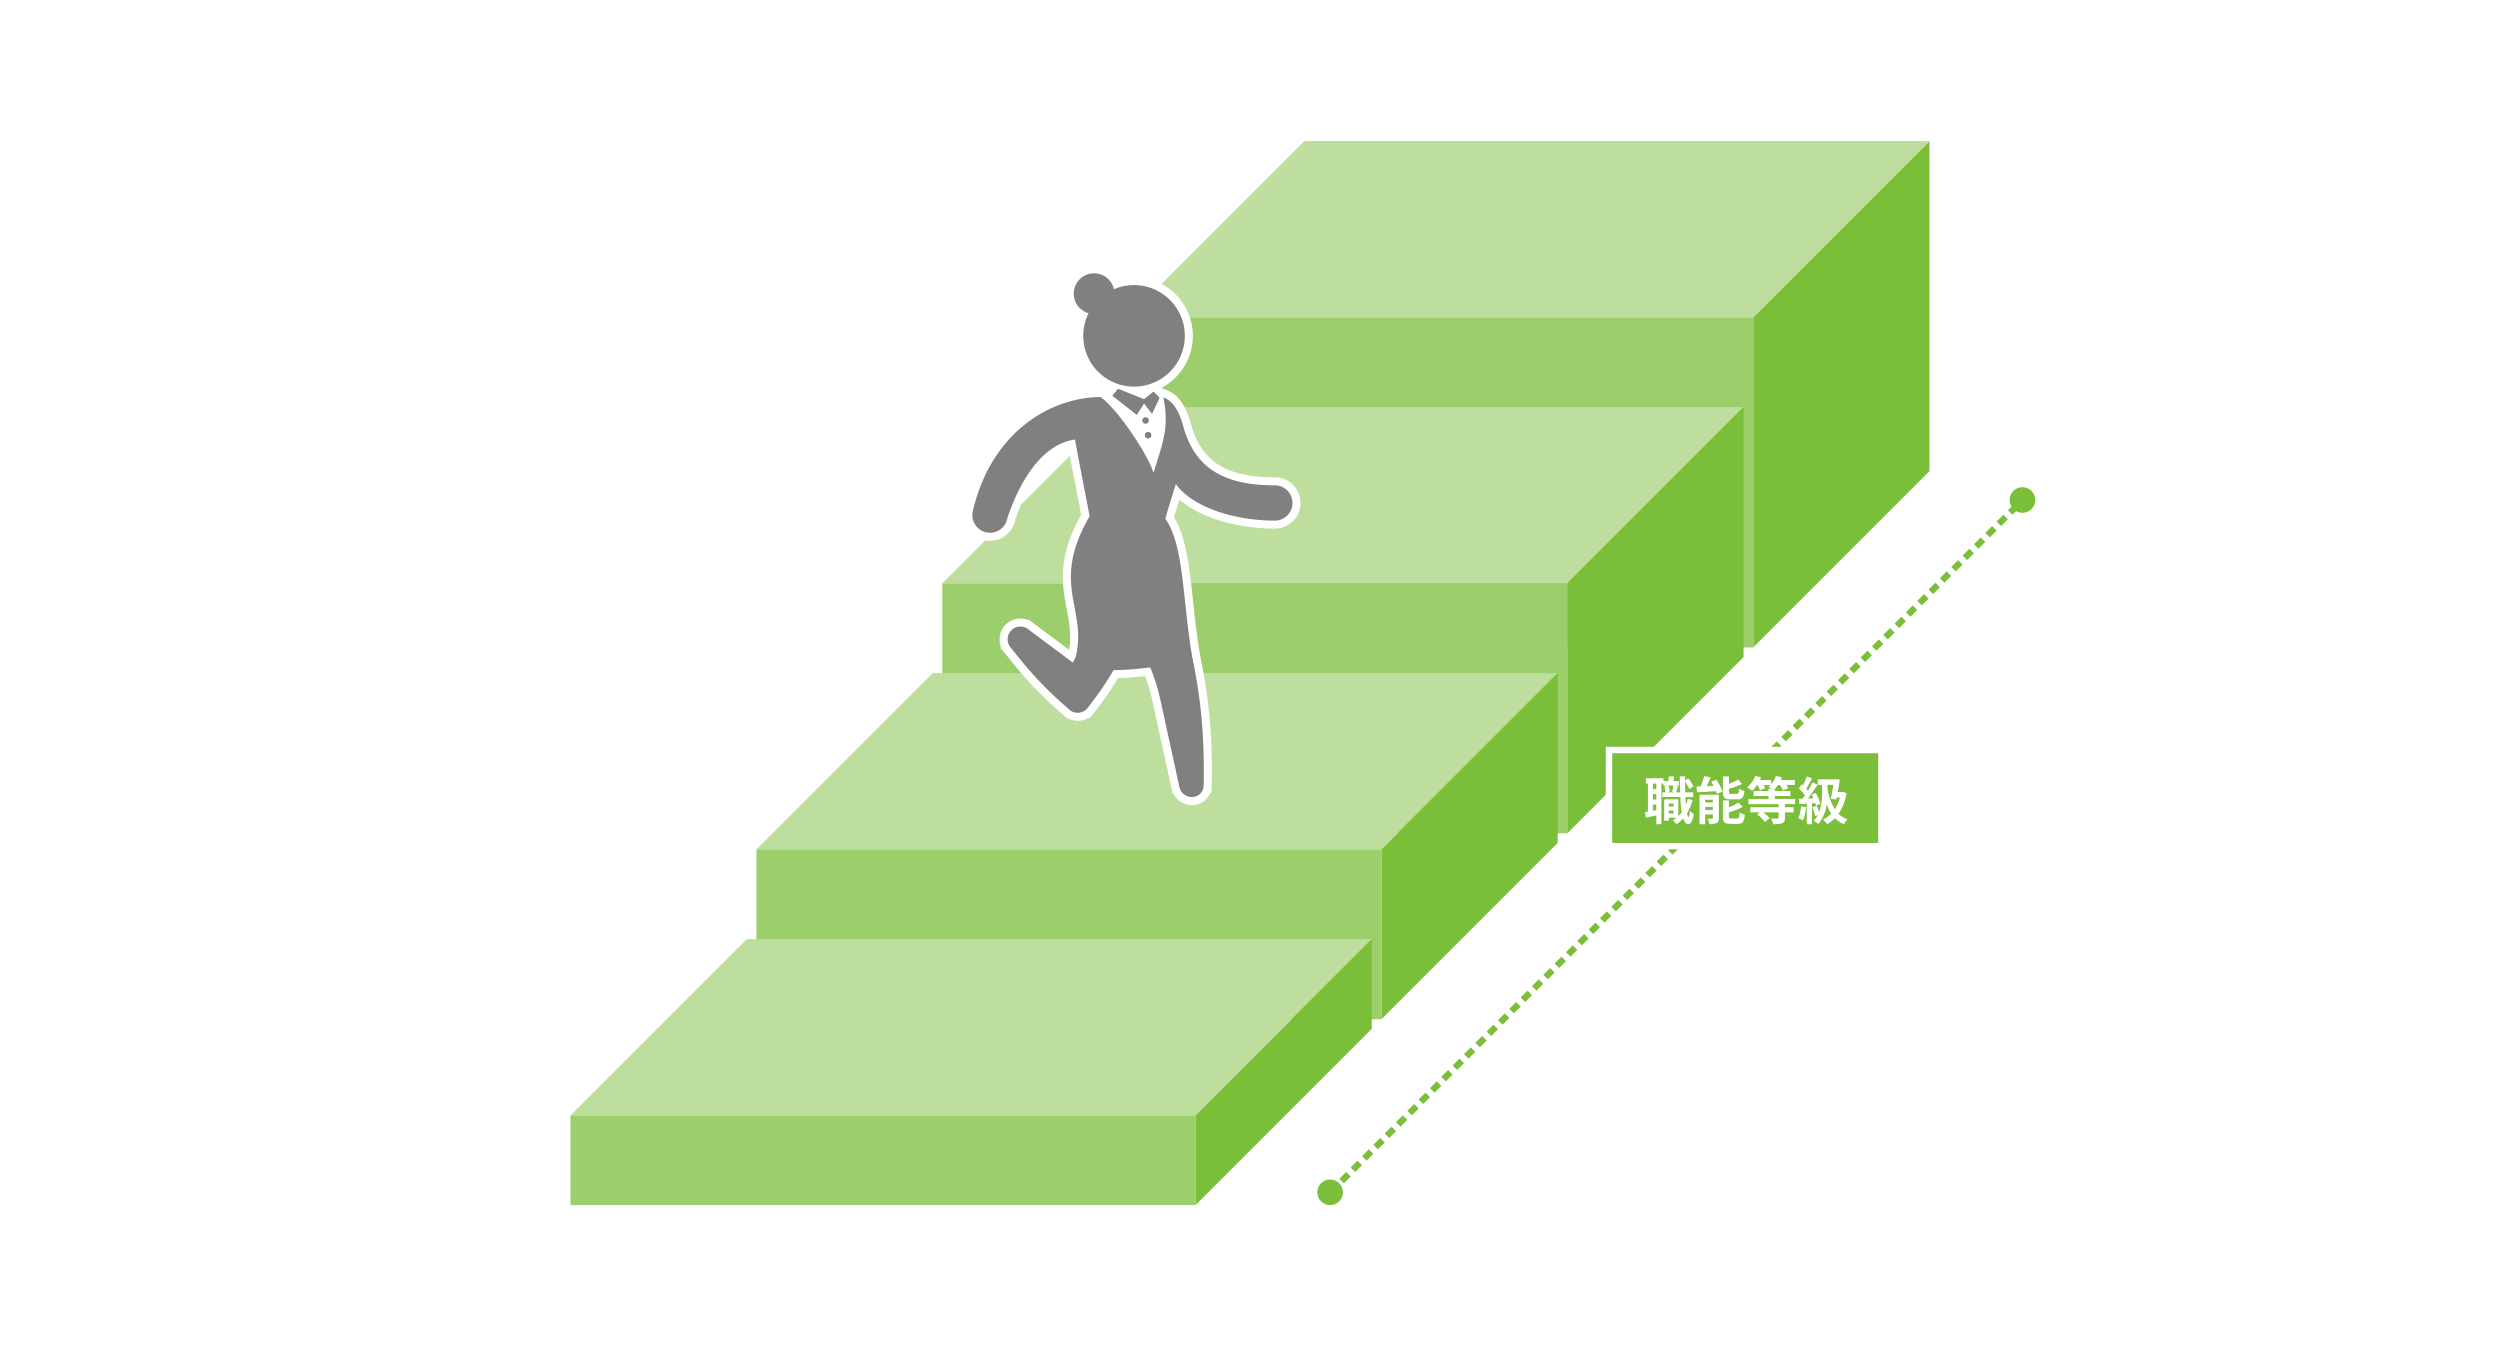 <svg xmlns="http://www.w3.org/2000/svg" width="780" height="420" viewBox="0 0 780 420"><g transform="translate(-5760 3649)"><rect width="780" height="420" transform="translate(5760 -3649)" fill="#fff"/><g transform="translate(5429.46 -7100.822)"><line x1="218.365" y2="218.365" transform="translate(745.008 3606.059)" fill="none" stroke="#7bbe3a" stroke-width="2" stroke-dasharray="3 2"/><circle cx="4" cy="4" r="4" transform="translate(957.54 3603.822)" fill="#7bbe3a"/><circle cx="4" cy="4" r="4" transform="translate(741.54 3819.822)" fill="#7bbe3a"/></g><g transform="translate(5169.674 -3746.679)"><path d="M1192.326,244.679l-55,55v-103l55-55Z" fill="#7bbe3a"/><path d="M1192.326,141.679l-55,55h-195l55-55Z" fill="#bdde9c"/><rect width="195" height="103" transform="translate(942.326 196.679)" fill="#9cce6b"/></g><g transform="translate(5169.674 -3746.679)"><path d="M1134.326,224.679l-55,55h-195l55-55Z" fill="#bdde9c"/><path d="M1134.326,302.679l-55,55v-78l55-55Z" fill="#7bbe3a"/><rect width="195" height="78" transform="translate(884.326 279.679)" fill="#9cce6b"/></g><g transform="translate(5169.674 -3746.679)"><path d="M1076.326,307.679l-55,55h-195l55-55Z" fill="#bdde9c"/><path d="M1076.326,360.679l-55,55v-53l55-55Z" fill="#7bbe3a"/><rect width="195" height="53" transform="translate(826.326 362.679)" fill="#9cce6b"/></g><g transform="translate(5169.674 -3746.679)"><path d="M1018.326,390.679l-55,55h-195l55-55Z" fill="#bdde9c"/><path d="M1018.326,418.679l-55,55v-28l55-55Z" fill="#7bbe3a"/><rect width="195" height="28" transform="translate(768.326 445.679)" fill="#9cce6b"/></g><g transform="translate(5169.674 -3746.679)"><path d="M938.092,223.79h15.6l1.919,17.237-5.154,5.709-5.731-2.217-8.238-14.964Z" fill="#fff"/><circle cx="6.35" cy="6.35" r="6.35" transform="translate(925.331 182.948)" fill="none" stroke="#fff" stroke-width="5"/><path d="M939.147,218.968l8.132,3.253,2.969-2.4,1.888,1.938-2.371,5.083-2.486-3.239L945,227.129,937.3,221.1" fill="none" stroke="#fff" stroke-width="5"/><path d="M928.442,204.564a15.844,15.844,0,1,0,13.607-17.8A15.843,15.843,0,0,0,928.442,204.564Z" fill="none" stroke="#fff" stroke-width="5"/><path d="M953.95,259.547c0-.653,3.242-10.834,3.242-10.834,5.029,7.011,17.749,11.391,30.894,11.391a5.5,5.5,0,0,0,0-11c-.03,0-.058,0-.088,0v0c-16.13,0-24.987-5.6-28.516-18.5-1.144-4.246-2.929-7.71-6.135-8.927,1.758,9.614-.1,13.657-3.119,23.549-1.746-5.763-11.059-19.709-16.482-23.658-14.842-.009-33.814,10.155-39.833,35.282l.011,0a5.5,5.5,0,1,0,10.7,2.468h0c3.785-11.348,10.718-23.061,21.108-24.5-.021.3,4.557,23.9,4.557,23.9-12.985,22.438.53,29.288-4.962,46.162,18.324,5.745,34.661-4.434,38.056,3.5C958.92,287.131,960.432,269.116,953.95,259.547Z" fill="none" stroke="#fff" stroke-width="5"/><path d="M943.689,294.438c4.141,7.6,7.138,14.4,8.68,21.625l5.828,26.665h.008a4.044,4.044,0,0,0,.981,2.254,3.87,3.87,0,0,0,5.448.489,3.692,3.692,0,0,0,1.226-3h.017c.086-7.426.628-31.434-7.939-53.956C953.941,295.669,948.674,297.052,943.689,294.438Z" fill="none" stroke="#fff" stroke-width="5"/><path d="M929.773,318.429c.035-.049.077-.092.11-.143,6.454-8.248,11.265-16.528,16.157-29.09-8.179,2.779-13.342.323-15.489-4.985-2,8.533-1.691,13.667-5.506,20.189h0l-13.623-10.162-.006.005a3.984,3.984,0,0,0-5.6,5.665l-.013.013c3.088,3.667,7.422,9.875,17.76,18.808l.012-.009a3.955,3.955,0,0,0,5.955,0l.01.005C929.618,318.629,929.694,318.529,929.773,318.429Z" fill="none" stroke="#fff" stroke-width="5"/><circle cx="1.021" cy="1.021" r="1.021" transform="translate(946.718 227.842)" fill="none" stroke="#fff" stroke-width="5"/><circle cx="1.021" cy="1.021" r="1.021" transform="translate(947.516 232.43)" fill="none" stroke="#fff" stroke-width="5"/><circle cx="6.35" cy="6.35" r="6.35" transform="translate(925.331 182.948)" fill="gray"/><path d="M939.147,218.968l8.132,3.253,2.969-2.4,1.888,1.938-2.371,5.083-2.486-3.239L945,227.129,937.3,221.1" fill="gray"/><path d="M928.442,204.564a15.844,15.844,0,1,0,13.607-17.8A15.843,15.843,0,0,0,928.442,204.564Z" fill="gray"/><path d="M953.95,259.547c0-.653,3.242-10.834,3.242-10.834,5.029,7.011,17.749,11.391,30.894,11.391a5.5,5.5,0,0,0,0-11c-.03,0-.058,0-.088,0v0c-16.13,0-24.987-5.6-28.516-18.5-1.144-4.246-2.929-7.71-6.135-8.927,1.758,9.614-.1,13.657-3.119,23.549-1.746-5.763-11.059-19.709-16.482-23.658-14.842-.009-33.814,10.155-39.833,35.282l.011,0a5.5,5.5,0,1,0,10.7,2.468h0c3.785-11.348,10.718-23.061,21.108-24.5-.021.3,4.557,23.9,4.557,23.9-12.985,22.438.53,29.288-4.962,46.162,18.324,5.745,34.661-4.434,38.056,3.5C958.92,287.131,960.432,269.116,953.95,259.547Z" fill="gray"/><path d="M943.689,294.438c4.141,7.6,7.138,14.4,8.68,21.625l5.828,26.665h.008a4.044,4.044,0,0,0,.981,2.254,3.87,3.87,0,0,0,5.448.489,3.692,3.692,0,0,0,1.226-3h.017c.086-7.426.628-31.434-7.939-53.956C953.941,295.669,948.674,297.052,943.689,294.438Z" fill="gray"/><path d="M929.773,318.429c.035-.049.077-.092.11-.143,6.454-8.248,11.265-16.528,16.157-29.09-8.179,2.779-13.342.323-15.489-4.985-2,8.533-1.691,13.667-5.506,20.189h0l-13.623-10.162-.006.005a3.984,3.984,0,0,0-5.6,5.665l-.013.013c3.088,3.667,7.422,9.875,17.76,18.808l.012-.009a3.955,3.955,0,0,0,5.955,0l.01.005C929.618,318.629,929.694,318.529,929.773,318.429Z" fill="gray"/><circle cx="1.021" cy="1.021" r="1.021" transform="translate(946.718 227.842)" fill="gray"/><circle cx="1.021" cy="1.021" r="1.021" transform="translate(947.516 232.43)" fill="gray"/><path d="M951.869,227.635l-2.312,2.993,1.979,2.823Z" fill="#fff"/><path d="M950.714,235.866c-.175,0-2.5.291-2.5.291l2.12,3.99Z" fill="#fff"/><path d="M934.272,219.059a2.385,2.385,0,0,0,2.051-.747l2.369,1.135-2.064,2.521Z" fill="#fff"/></g><rect width="85" height="30" transform="translate(6262 -3415)" fill="#7bbe3a" stroke="#fff" stroke-width="2"/><path d="M-24.1-1.92v-.96h1.472v.96Zm1.472-3.152v.96H-24.1v-.96Zm-.048-5.616a16.291,16.291,0,0,1-.416,1.952l.816.176H-24.56l.72-.176a7.13,7.13,0,0,0-.416-1.952Zm-5.344,1.136h-1.056V-11.28h1.056Zm-1.056,6.736V-4.752h1.056v1.744Zm1.056-3.472h-1.056V-8.016h1.056Zm9.824-.208a15.1,15.1,0,0,1-.576,1.76q-.1-1.08-.144-2.352h2.4V-8.56h-2.464c-.032-1.072-.048-2.192-.048-3.376A10.974,10.974,0,0,1-17.76-9.6l1.312-.736A10.067,10.067,0,0,0-18-12.88l-1.024.544v-1.2h-1.664c.016,1.776.048,3.456.1,4.976h-1.28c.176-.512.4-1.232.64-1.92l-1.088-.208h1.376V-12.08h-1.632v-1.44h-1.616v1.44H-25.76v-.864h-5.488v1.664h.624v8.72c-.336.064-.656.112-.944.144l.32,1.744c.96-.192,2.1-.432,3.232-.672V1.392h1.584V-11.28h.608v.592h1.264l-.928.224a8.594,8.594,0,0,1,.352,1.9h-1.008v1.472h5.616A42.355,42.355,0,0,0-20.1-2.352,8.737,8.737,0,0,1-21.152-1.12V-6.384h-4.4V.3H-24.1V-.624h2.4a9.633,9.633,0,0,1-1.136.8,8.551,8.551,0,0,1,1.088,1.248,11.054,11.054,0,0,0,2.1-1.872c.384,1.168.912,1.808,1.632,1.824.544,0,1.3-.56,1.7-3.152a5.565,5.565,0,0,1-1.232-1.056c-.064,1.264-.192,2-.384,2-.192-.016-.368-.448-.512-1.216A15.728,15.728,0,0,0-16.672-6.16ZM-2.7-6.368c1.472,0,1.968-.592,2.176-2.64a5.26,5.26,0,0,1-1.68-.7C-2.272-8.32-2.384-8.08-2.9-8.08H-4.64c-.608,0-.7-.064-.7-.64v-.944a30.127,30.127,0,0,0,4.1-1.5l-1.216-1.376a24.928,24.928,0,0,1-2.88,1.328V-13.5H-7.232v4.816c0,1.76.448,2.32,2.32,2.32ZM-12.768-3.056V-4h2.4v.944Zm2.4-3.184v.832h-2.4V-6.24ZM-8.5-7.808h-6.032V1.376h1.76V-1.648h2.4V-.576c0,.192-.064.24-.256.24a13.293,13.293,0,0,1-1.408,0,7.81,7.81,0,0,1,.608,1.68,4.742,4.742,0,0,0,2.24-.32C-8.656.752-8.5.288-8.5-.544Zm-2.4-4.08c.256.416.512.864.752,1.312l-2.128.1c.4-.848.832-1.808,1.2-2.736l-1.984-.4A25.276,25.276,0,0,1-14.224-10.4c-.448.016-.864.032-1.248.032l.16,1.808c1.632-.1,3.808-.224,5.92-.368A5.91,5.91,0,0,1-9.1-8.08l1.744-.7A15.269,15.269,0,0,0-9.3-12.48Zm6.272,11.5c-.624,0-.736-.08-.736-.64V-2.3A24.257,24.257,0,0,0-1.088-4L-2.352-5.392a18.122,18.122,0,0,1-3.008,1.5v-2.16H-7.232v5.024c0,1.76.464,2.3,2.336,2.3h2.272C-1.088,1.28-.608.656-.4-1.6a5.924,5.924,0,0,1-1.664-.7c-.08,1.616-.192,1.92-.736,1.92ZM15.3-4.88V-6.5H8.976v-.912h4.848V-8.976H8.976v-.64a8.594,8.594,0,0,0,.944-1.232h.624a8.984,8.984,0,0,1,.992,1.7l1.632-.688a7.638,7.638,0,0,0-.608-1.008h2.656V-12.4H10.8a6.781,6.781,0,0,0,.336-.816L9.312-13.68A8.148,8.148,0,0,1,7.824-11.1v-1.3H4.32c.144-.272.272-.528.384-.8L2.88-13.68a9.673,9.673,0,0,1-2.544,3.6A11.855,11.855,0,0,1,1.92-9.024a14.036,14.036,0,0,0,1.488-1.824h.16A8.974,8.974,0,0,1,4.3-9.168L5.936-9.84a6.9,6.9,0,0,0-.48-1.008H7.6a4.634,4.634,0,0,1-.576.544c.24.128.592.352.928.56h-.96v.768H2.352v1.568h4.64V-6.5H.736V-4.88h9.408v.96h-8.8v1.6H4.288l-.848.64A10.725,10.725,0,0,1,5.856.72L7.328-.464A9.849,9.849,0,0,0,5.392-2.32h4.752v1.7c0,.192-.08.256-.336.256S8.592-.368,7.776-.4a8,8,0,0,1,.688,1.776,7.908,7.908,0,0,0,2.768-.288c.688-.288.88-.736.88-1.68V-2.32h2.7v-1.6h-2.7v-.96Zm1.84.688A11.633,11.633,0,0,1,16.288-.48a9.4,9.4,0,0,1,1.456.688A14.793,14.793,0,0,0,18.7-3.92Zm4.448-1.024a7.87,7.87,0,0,1,.208.832l1.36-.608a13.082,13.082,0,0,0-1.424-3.392l-1.248.528a10.669,10.669,0,0,1,.544,1.136L19.3-6.64c1.008-1.3,2.112-2.912,2.992-4.3l-1.552-.72a29.016,29.016,0,0,1-1.424,2.592c-.16-.192-.336-.416-.544-.64.576-.9,1.216-2.128,1.792-3.216l-1.648-.608a20.283,20.283,0,0,1-1.168,2.784c-.128-.112-.256-.224-.368-.32l-.912,1.3A15.7,15.7,0,0,1,18.352-7.6c-.256.368-.5.7-.736,1.024l-1.168.048.16,1.648c.688-.048,1.488-.1,2.32-.144V1.408h1.648V-5.136Zm3.76-5.664h1.888c-.224,1.344-.528,3.008-.832,4.352l1.7.192.128-.624h1.04a11.985,11.985,0,0,1-1.6,3.664,16.956,16.956,0,0,1-2.32-6.944Zm4.864,2.16-.32.064H28.576c.256-1.328.5-2.7.656-3.872L27.968-12.7l-.288.08H22.368v1.744H23.7V-8.5a16.907,16.907,0,0,1-.944,6.128,16.294,16.294,0,0,0-.736-1.984l-1.344.432a17.463,17.463,0,0,1,.864,2.768l.8-.288A8.051,8.051,0,0,1,21.12.32a6.889,6.889,0,0,1,1.392,1.008,11.616,11.616,0,0,0,2.608-6.24A13.409,13.409,0,0,0,26.56-1.9,9.194,9.194,0,0,1,23.984-.048a6.3,6.3,0,0,1,1.28,1.408A9.92,9.92,0,0,0,27.7-.5a9.012,9.012,0,0,0,2.816,1.9A6.132,6.132,0,0,1,31.664-.128a7.833,7.833,0,0,1-2.832-1.744,16.084,16.084,0,0,0,2.512-6.416Z" transform="translate(6304.783 -3393.234)" fill="#fff"/></g></svg>